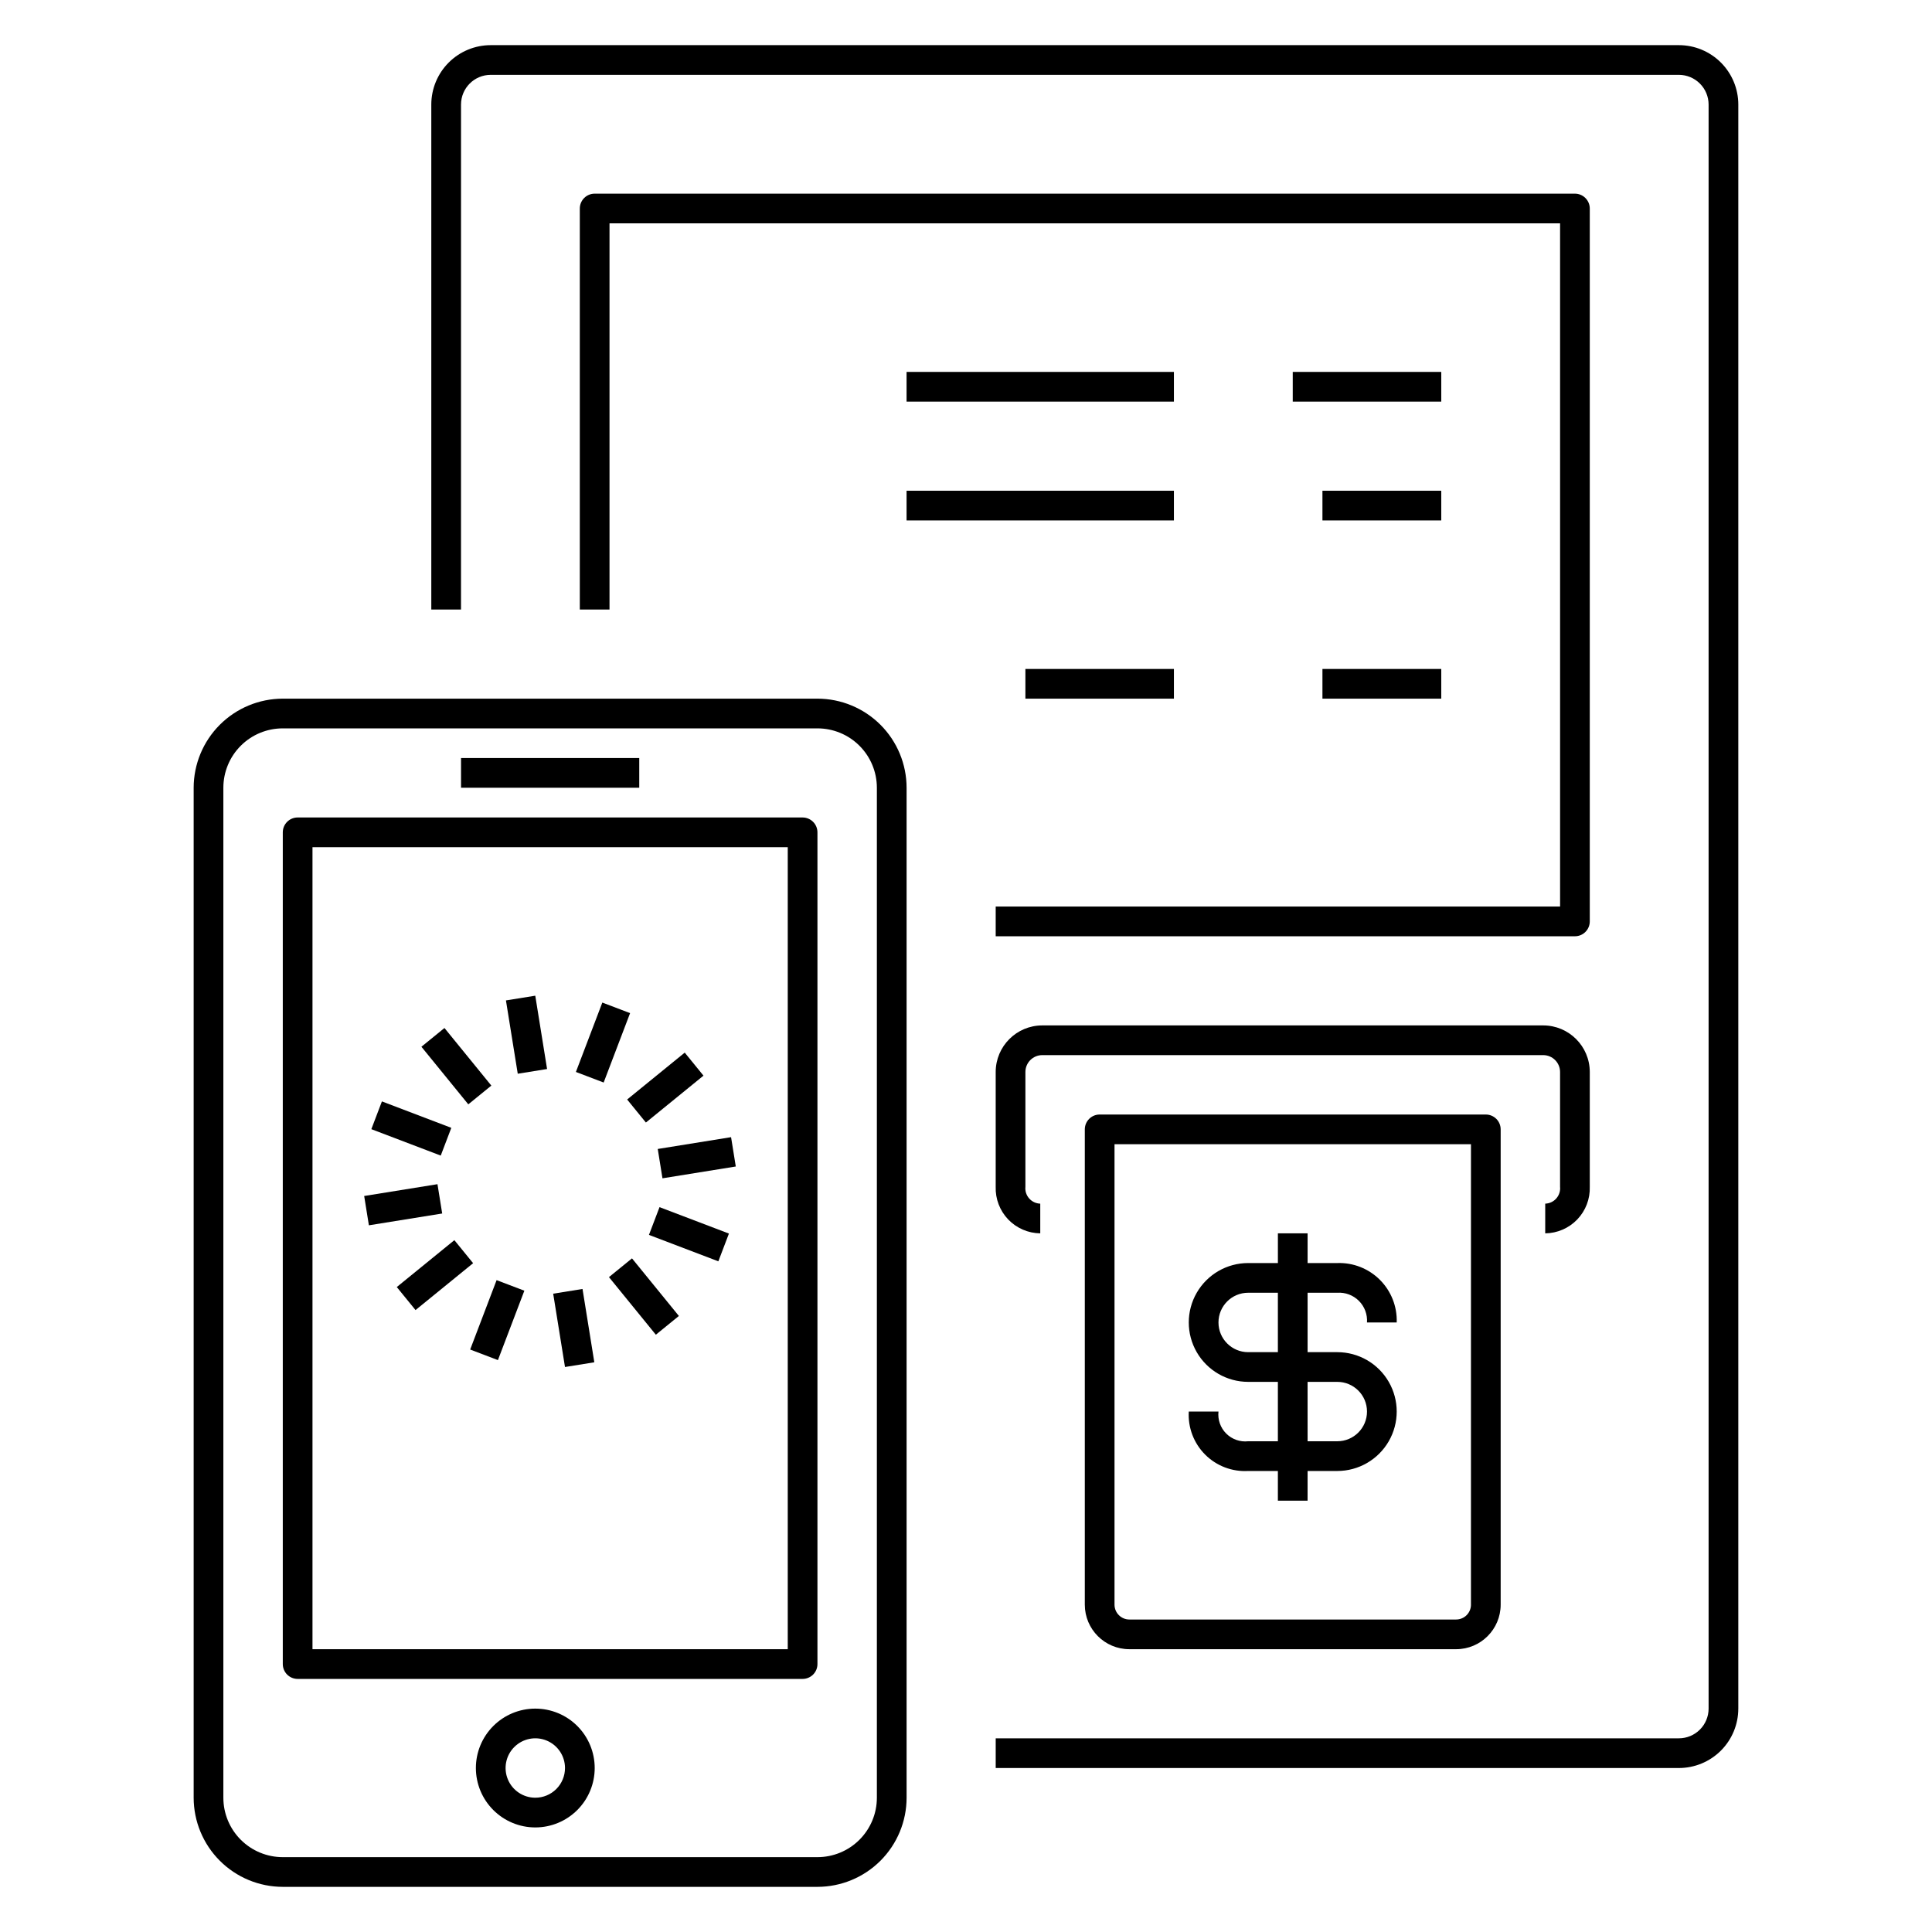 <?xml version="1.0" encoding="UTF-8"?>
<!-- The Best Svg Icon site in the world: iconSvg.co, Visit us! https://iconsvg.co -->
<svg fill="#000000" width="800px" height="800px" version="1.1" viewBox="144 144 512 512" xmlns="http://www.w3.org/2000/svg">
 <g>
  <path d="m604.67 596.8v-425.09c0-4.176-1.66-8.18-4.613-11.133s-6.957-4.613-11.133-4.613h-314.88c-4.176 0-8.18 1.66-11.133 4.613-2.953 2.953-4.613 6.957-4.613 11.133v133.82h7.871l0.004-133.82c0-4.348 3.523-7.875 7.871-7.875h314.88-0.004c2.09 0 4.09 0.832 5.566 2.309 1.477 1.477 2.309 3.477 2.309 5.566v425.09c0 2.086-0.832 4.09-2.309 5.566-1.477 1.473-3.477 2.305-5.566 2.305h-181.05v7.871h181.05c4.176 0 8.18-1.66 11.133-4.609 2.953-2.953 4.613-6.957 4.613-11.133z"/>
  <path d="m557.44 384.25h-149.57v7.871h153.5c1.043 0 2.047-0.414 2.781-1.152 0.738-0.738 1.156-1.738 1.156-2.781v-188.93c0-1.043-0.418-2.043-1.156-2.781-0.734-0.738-1.738-1.156-2.781-1.156h-259.78c-2.172 0-3.934 1.766-3.934 3.938v106.27h7.871v-102.34h251.91z"/>
  <path d="m218.94 329.15c-6.262 0.008-12.266 2.5-16.691 6.926s-6.918 10.43-6.926 16.691v267.65c0.008 6.262 2.5 12.266 6.926 16.691 4.426 4.43 10.43 6.918 16.691 6.926h141.7c6.262-0.008 12.266-2.496 16.695-6.926 4.426-4.426 6.918-10.43 6.922-16.691v-267.65c-0.004-6.262-2.496-12.266-6.922-16.691-4.43-4.426-10.434-6.918-16.695-6.926zm157.44 23.617v267.65c0 4.176-1.66 8.18-4.613 11.133-2.949 2.953-6.957 4.613-11.133 4.613h-141.7c-4.176 0-8.18-1.66-11.133-4.613s-4.609-6.957-4.609-11.133v-267.65c0-4.176 1.656-8.18 4.609-11.133 2.953-2.953 6.957-4.609 11.133-4.609h141.7c4.176 0 8.184 1.656 11.133 4.609 2.953 2.953 4.613 6.957 4.613 11.133z"/>
  <path d="m356.7 360.64h-133.82c-2.176 0-3.938 1.766-3.938 3.938v220.42c0 1.043 0.414 2.043 1.152 2.781 0.738 0.738 1.742 1.152 2.785 1.152h133.82c1.043 0 2.043-0.414 2.781-1.152 0.738-0.738 1.152-1.738 1.152-2.781v-220.42c0-1.043-0.414-2.043-1.152-2.781s-1.738-1.156-2.781-1.156zm-3.938 220.42h-125.95v-212.54h125.95z"/>
  <path d="m285.86 596.8c-4.176 0-8.18 1.656-11.133 4.609s-4.613 6.957-4.613 11.133 1.66 8.18 4.613 11.133 6.957 4.613 11.133 4.613 8.18-1.66 11.133-4.613 4.609-6.957 4.609-11.133-1.656-8.18-4.609-11.133-6.957-4.609-11.133-4.609zm0 23.617v-0.004c-3.184 0-6.055-1.918-7.273-4.859-1.219-2.941-0.547-6.328 1.707-8.578 2.25-2.25 5.637-2.926 8.578-1.707 2.941 1.219 4.859 4.09 4.859 7.273 0 2.09-0.828 4.09-2.305 5.566s-3.481 2.305-5.566 2.305z"/>
  <path d="m266.18 344.89h47.23v7.871h-47.23z"/>
  <path d="m553.5 462.98v7.871c3.211-0.039 6.273-1.367 8.496-3.688 2.223-2.324 3.414-5.441 3.312-8.652v-30.426c-0.008-6.812-5.531-12.336-12.344-12.34h-132.75c-6.816 0.004-12.336 5.527-12.344 12.34v30.426c-0.105 3.211 1.09 6.328 3.309 8.652 2.223 2.32 5.285 3.648 8.5 3.688v-7.871c-1.129-0.031-2.195-0.531-2.941-1.379-0.746-0.848-1.109-1.965-0.996-3.09v-30.426c0.004-2.469 2.004-4.465 4.473-4.469h132.75c2.465 0.004 4.465 2 4.469 4.469v30.426c0.113 1.121-0.25 2.242-0.996 3.09s-1.809 1.344-2.938 1.379z"/>
  <path d="m278.08 409.12 7.773-1.25 3.129 19.43-7.773 1.25z"/>
  <path d="m290.6 486.84 7.773-1.25 3.129 19.43-7.773 1.25z"/>
  <path d="m255.68 421.4 6.106-4.969 12.426 15.262-6.106 4.969z"/>
  <path d="m305.38 482.45 6.106-4.969 12.426 15.262-6.106 4.969z"/>
  <path d="m242.41 443.24 2.801-7.356 18.391 7.004-2.801 7.356z"/>
  <path d="m315.98 471.26 2.801-7.356 18.391 7.004-2.801 7.356z"/>
  <path d="m240.51 460.95 19.426-3.129 1.25 7.769-19.426 3.129z"/>
  <path d="m318.31 448.49 19.43-3.129 1.25 7.773-19.43 3.129z"/>
  <path d="m249.15 485.08 15.262-12.426 4.969 6.102-15.262 12.426z"/>
  <path d="m310.2 435.38 15.262-12.426 4.969 6.102-15.262 12.426z"/>
  <path d="m268.6 501.64 7.004-18.391 7.356 2.801-7.004 18.391z"/>
  <path d="m296.62 428.08 7.004-18.391 7.356 2.801-7.004 18.391z"/>
  <path d="m435.42 439.36c-2.172 0-3.934 1.762-3.934 3.934v125.95c0 6.523 5.285 11.809 11.805 11.809h86.594c6.523 0 11.809-5.285 11.809-11.809v-125.95c0-1.043-0.414-2.043-1.152-2.781s-1.738-1.152-2.785-1.152zm98.398 129.89h0.004c0 1.043-0.414 2.047-1.152 2.785s-1.742 1.152-2.785 1.152h-86.594c-2.172 0-3.934-1.762-3.934-3.938v-122.02h94.465z"/>
  <path d="m474.78 525.95c-2.148 0.238-4.293-0.516-5.824-2.047s-2.281-3.672-2.047-5.824h-7.871c-0.246 4.246 1.332 8.398 4.34 11.406 3.008 3.008 7.156 4.586 11.402 4.34h7.871v7.871h7.871l0.004-7.871h7.871c5.625 0 10.824-3.004 13.637-7.875 2.812-4.871 2.812-10.871 0-15.742-2.812-4.871-8.012-7.871-13.637-7.871h-7.871v-15.746h7.871c2.129-0.141 4.215 0.641 5.723 2.148 1.512 1.508 2.293 3.598 2.148 5.723h7.875c0.145-4.215-1.469-8.305-4.453-11.289-2.984-2.988-7.074-4.598-11.293-4.453h-7.871v-7.871h-7.871v7.871h-7.875c-5.625 0-10.82 3-13.633 7.871s-2.812 10.875 0 15.746c2.812 4.871 8.008 7.871 13.633 7.871h7.871v15.742zm0-23.617v0.004c-4.348 0-7.871-3.527-7.871-7.875 0-4.348 3.523-7.871 7.871-7.871h7.871v15.742zm15.742 7.871h7.871l0.004 0.004c4.348 0 7.871 3.523 7.871 7.871s-3.523 7.871-7.871 7.871h-7.871z"/>
  <path d="m384.25 242.56h70.848v7.871h-70.848z"/>
  <path d="m384.25 274.05h70.848v7.871h-70.848z"/>
  <path d="m415.74 321.28h39.359v7.871h-39.359z"/>
  <path d="m486.59 242.56h39.359v7.871h-39.359z"/>
  <path d="m494.46 274.05h31.488v7.871h-31.488z"/>
  <path d="m494.46 321.28h31.488v7.871h-31.488z"/>
 </g>
</svg>